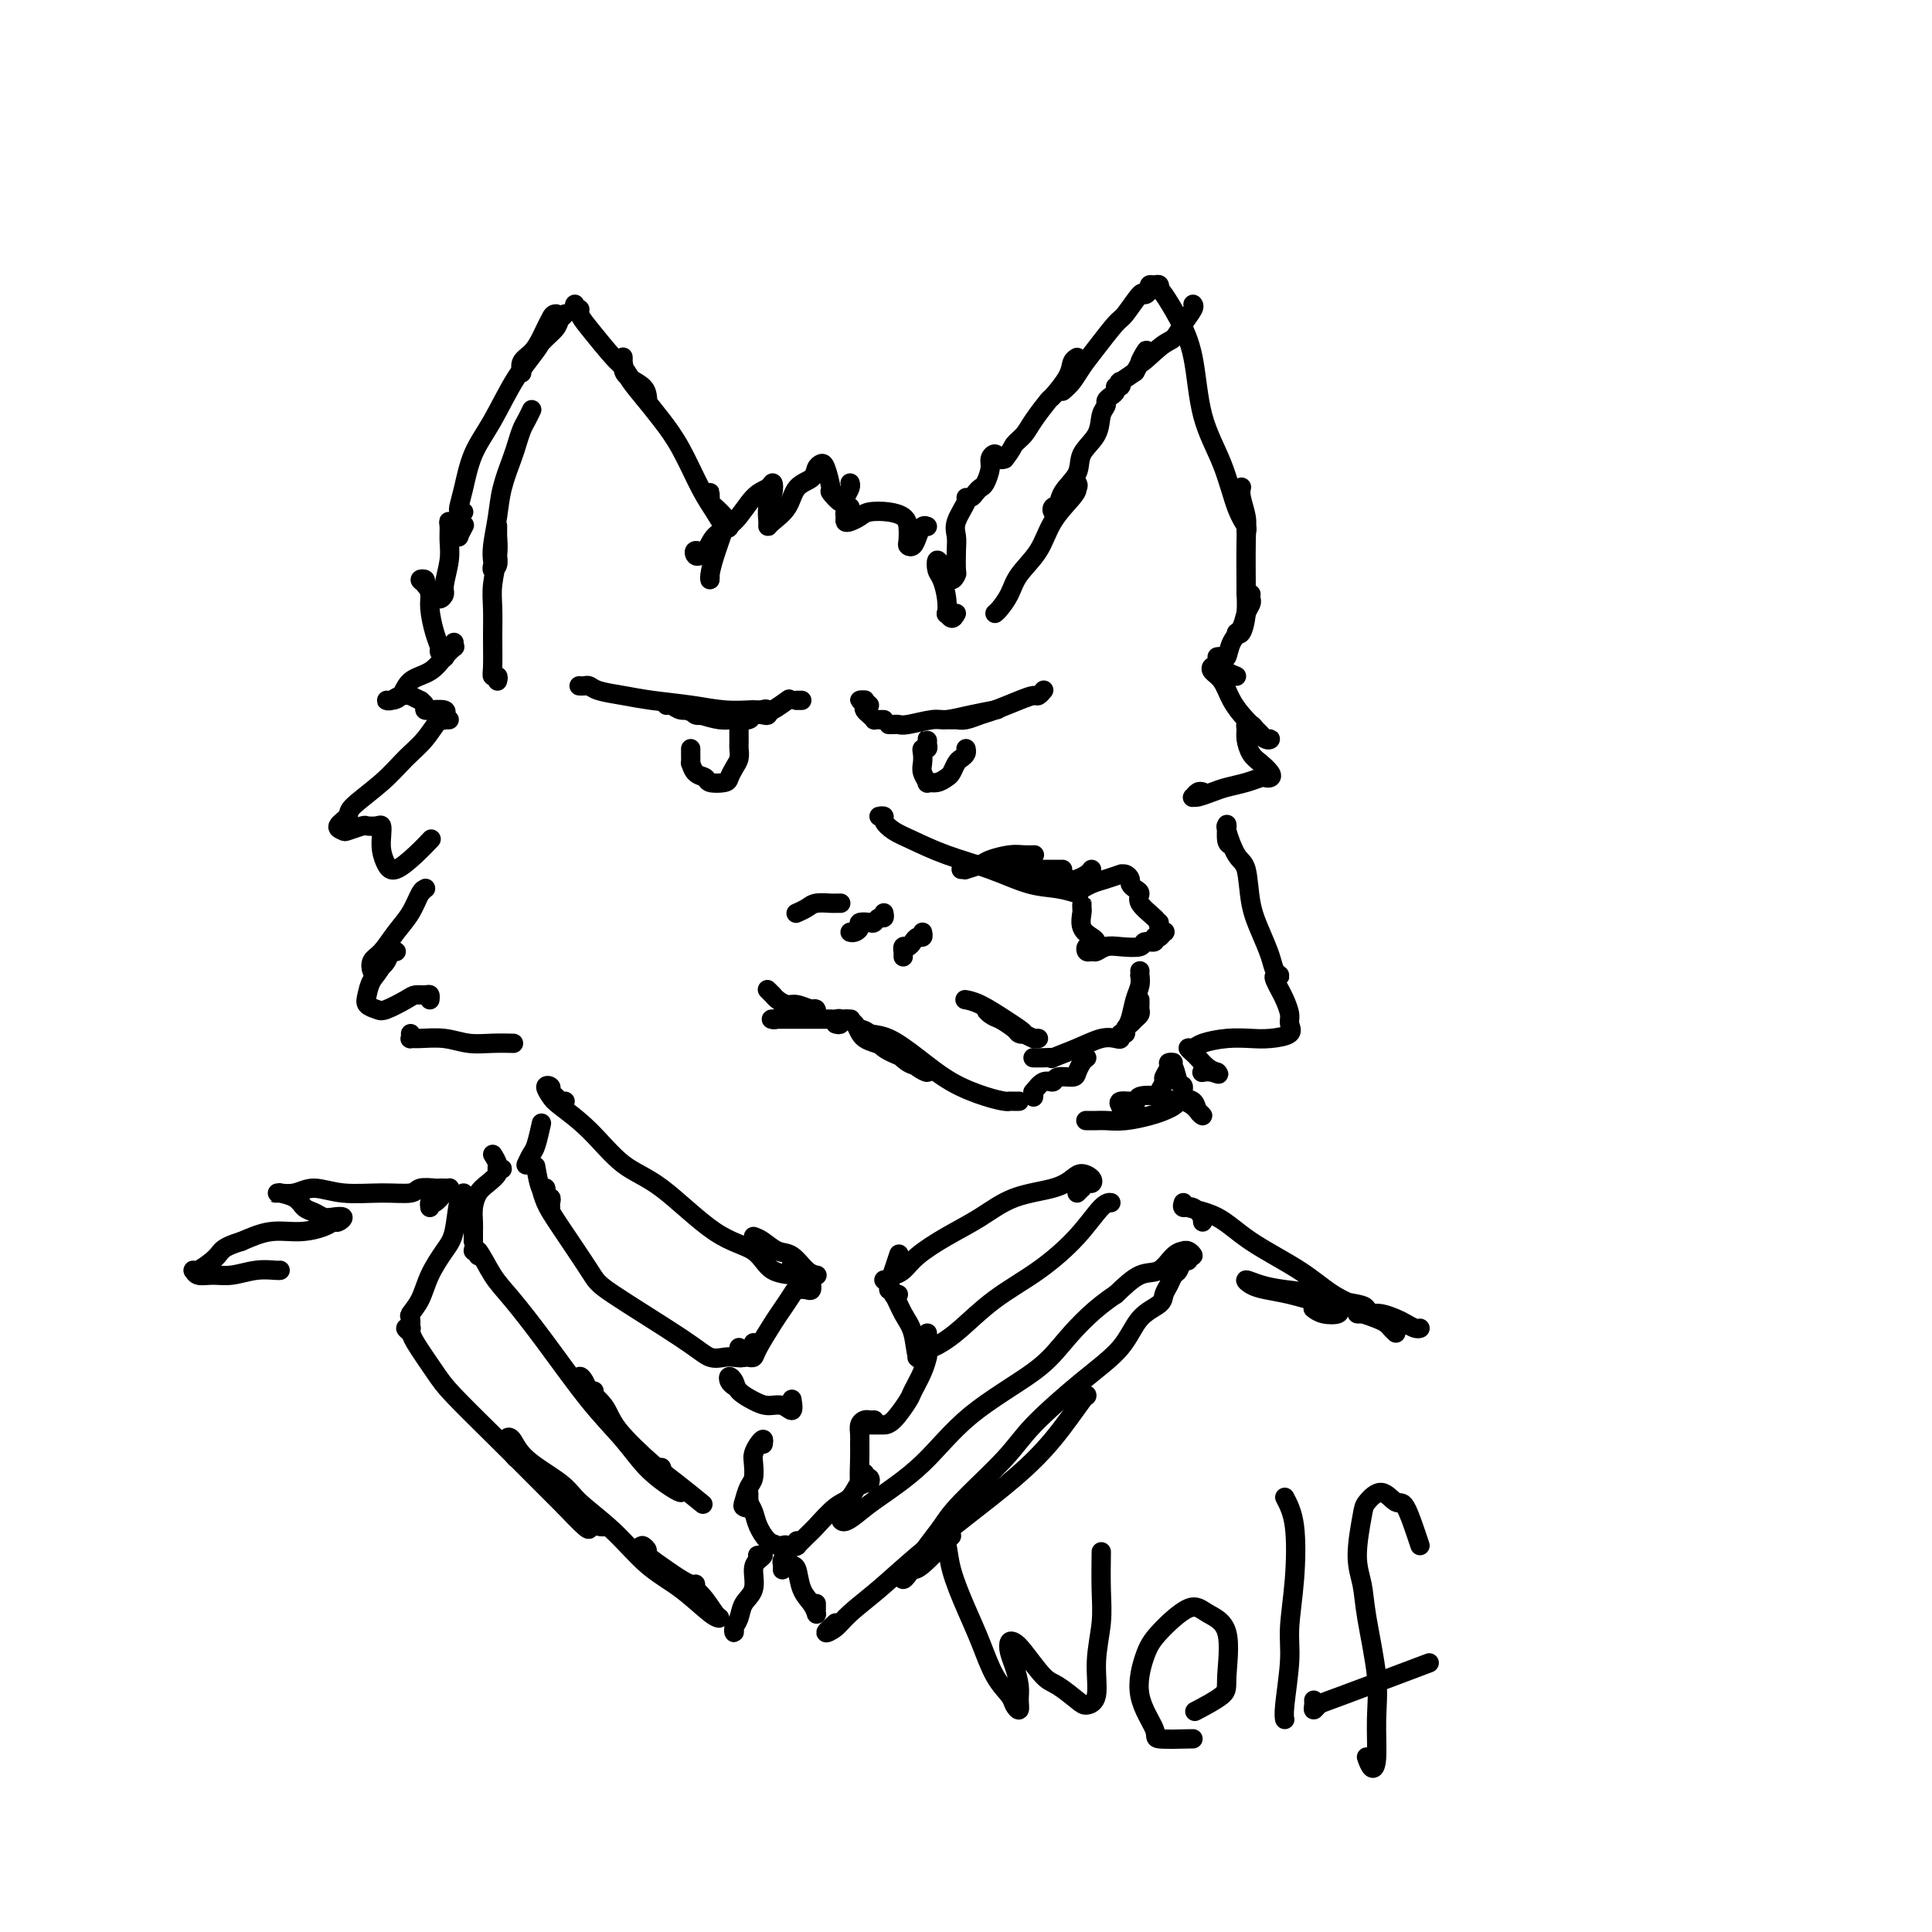 <svg viewBox='0 0 400 400' version='1.1' xmlns='http://www.w3.org/2000/svg' xmlns:xlink='http://www.w3.org/1999/xlink'><g fill='none' stroke='#000000' stroke-width='4' stroke-linecap='round' stroke-linejoin='round'><path d='M92,136c-0.032,-0.026 -0.064,-0.052 0,0c0.064,0.052 0.223,0.184 0,0c-0.223,-0.184 -0.830,-0.682 -1,-1c-0.170,-0.318 0.095,-0.456 0,-1c-0.095,-0.544 -0.552,-1.494 -1,-3c-0.448,-1.506 -0.887,-3.567 -1,-5c-0.113,-1.433 0.098,-2.237 0,-3c-0.098,-0.763 -0.507,-1.483 -1,-2c-0.493,-0.517 -1.071,-0.829 -1,-1c0.071,-0.171 0.792,-0.199 1,0c0.208,0.199 -0.098,0.625 0,1c0.098,0.375 0.600,0.700 1,1c0.400,0.300 0.700,0.576 1,1c0.300,0.424 0.602,0.995 1,1c0.398,0.005 0.891,-0.555 1,-1c0.109,-0.445 -0.168,-0.776 0,-2c0.168,-1.224 0.781,-3.343 1,-5c0.219,-1.657 0.045,-2.852 0,-4c-0.045,-1.148 0.039,-2.247 0,-3c-0.039,-0.753 -0.203,-1.159 0,-1c0.203,0.159 0.771,0.882 1,1c0.229,0.118 0.118,-0.368 0,0c-0.118,0.368 -0.241,1.590 0,2c0.241,0.410 0.848,0.007 1,0c0.152,-0.007 -0.151,0.383 0,0c0.151,-0.383 0.758,-1.538 1,-2c0.242,-0.462 0.121,-0.231 0,0'/><path d='M96,106c-0.428,0.526 -0.856,1.051 -1,1c-0.144,-0.051 -0.003,-0.680 0,-1c0.003,-0.320 -0.132,-0.331 0,-1c0.132,-0.669 0.532,-1.997 1,-4c0.468,-2.003 1.004,-4.680 2,-7c0.996,-2.320 2.453,-4.282 4,-7c1.547,-2.718 3.186,-6.193 5,-9c1.814,-2.807 3.804,-4.948 5,-7c1.196,-2.052 1.596,-4.016 2,-5c0.404,-0.984 0.810,-0.990 1,-1c0.190,-0.010 0.162,-0.025 0,0c-0.162,0.025 -0.460,0.091 -1,1c-0.540,0.909 -1.322,2.661 -2,4c-0.678,1.339 -1.252,2.263 -2,3c-0.748,0.737 -1.670,1.285 -2,2c-0.330,0.715 -0.067,1.597 0,2c0.067,0.403 -0.060,0.326 0,0c0.060,-0.326 0.308,-0.901 1,-2c0.692,-1.099 1.828,-2.722 3,-4c1.172,-1.278 2.380,-2.213 3,-3c0.620,-0.787 0.651,-1.428 1,-2c0.349,-0.572 1.017,-1.077 1,-1c-0.017,0.077 -0.719,0.736 -1,1c-0.281,0.264 -0.140,0.132 0,0'/><path d='M119,64c0.032,-0.541 0.064,-1.082 0,-1c-0.064,0.082 -0.224,0.785 0,1c0.224,0.215 0.833,-0.060 1,0c0.167,0.060 -0.107,0.456 0,1c0.107,0.544 0.596,1.238 2,3c1.404,1.762 3.725,4.592 5,6c1.275,1.408 1.505,1.394 2,2c0.495,0.606 1.256,1.831 2,3c0.744,1.169 1.471,2.283 2,3c0.529,0.717 0.860,1.038 1,1c0.140,-0.038 0.090,-0.435 0,-1c-0.090,-0.565 -0.221,-1.299 -1,-2c-0.779,-0.701 -2.207,-1.371 -3,-2c-0.793,-0.629 -0.950,-1.219 -1,-2c-0.050,-0.781 0.009,-1.754 0,-2c-0.009,-0.246 -0.085,0.233 0,1c0.085,0.767 0.333,1.821 1,3c0.667,1.179 1.754,2.482 3,4c1.246,1.518 2.652,3.251 4,5c1.348,1.749 2.639,3.514 4,6c1.361,2.486 2.794,5.694 4,8c1.206,2.306 2.187,3.711 3,5c0.813,1.289 1.458,2.461 2,3c0.542,0.539 0.983,0.443 1,0c0.017,-0.443 -0.388,-1.233 -1,-2c-0.612,-0.767 -1.432,-1.509 -2,-2c-0.568,-0.491 -0.884,-0.729 -1,-1c-0.116,-0.271 -0.031,-0.573 0,-1c0.031,-0.427 0.009,-0.979 0,-1c-0.009,-0.021 -0.004,0.490 0,1'/><path d='M147,103c-0.512,-0.750 -0.293,0.376 0,1c0.293,0.624 0.660,0.746 1,1c0.340,0.254 0.651,0.638 1,1c0.349,0.362 0.734,0.700 1,1c0.266,0.300 0.411,0.560 0,2c-0.411,1.440 -1.378,4.060 -2,6c-0.622,1.940 -0.899,3.200 -1,4c-0.101,0.800 -0.027,1.138 0,1c0.027,-0.138 0.008,-0.754 0,-1c-0.008,-0.246 -0.004,-0.123 0,0'/><path d='M145,115c-0.371,0.134 -0.743,0.268 -1,0c-0.257,-0.268 -0.400,-0.936 0,-1c0.400,-0.064 1.343,0.478 2,0c0.657,-0.478 1.027,-1.976 2,-3c0.973,-1.024 2.549,-1.576 4,-3c1.451,-1.424 2.777,-3.722 4,-5c1.223,-1.278 2.342,-1.537 3,-2c0.658,-0.463 0.856,-1.129 1,-1c0.144,0.129 0.236,1.052 0,2c-0.236,0.948 -0.799,1.921 -1,3c-0.201,1.079 -0.039,2.265 0,3c0.039,0.735 -0.046,1.018 0,1c0.046,-0.018 0.222,-0.337 1,-1c0.778,-0.663 2.159,-1.670 3,-3c0.841,-1.330 1.142,-2.983 2,-4c0.858,-1.017 2.273,-1.396 3,-2c0.727,-0.604 0.767,-1.432 1,-2c0.233,-0.568 0.658,-0.876 1,-1c0.342,-0.124 0.602,-0.063 1,1c0.398,1.063 0.933,3.130 1,4c0.067,0.870 -0.336,0.545 0,1c0.336,0.455 1.410,1.691 2,2c0.590,0.309 0.694,-0.309 1,-1c0.306,-0.691 0.813,-1.455 1,-2c0.187,-0.545 0.053,-0.870 0,-1c-0.053,-0.130 -0.027,-0.065 0,0'/><path d='M176,105c-0.427,0.338 -0.854,0.676 -1,1c-0.146,0.324 -0.010,0.633 0,1c0.010,0.367 -0.104,0.791 0,1c0.104,0.209 0.427,0.202 1,0c0.573,-0.202 1.397,-0.599 2,-1c0.603,-0.401 0.985,-0.805 2,-1c1.015,-0.195 2.664,-0.182 4,0c1.336,0.182 2.361,0.534 3,1c0.639,0.466 0.892,1.048 1,2c0.108,0.952 0.070,2.276 0,3c-0.070,0.724 -0.173,0.849 0,1c0.173,0.151 0.621,0.328 1,0c0.379,-0.328 0.689,-1.160 1,-2c0.311,-0.840 0.622,-1.688 1,-2c0.378,-0.312 0.822,-0.089 1,0c0.178,0.089 0.089,0.045 0,0'/><path d='M198,127c-0.311,0.552 -0.622,1.105 -1,1c-0.378,-0.105 -0.823,-0.867 -1,-1c-0.177,-0.133 -0.087,0.362 0,0c0.087,-0.362 0.170,-1.582 0,-3c-0.170,-1.418 -0.592,-3.034 -1,-4c-0.408,-0.966 -0.800,-1.284 -1,-2c-0.200,-0.716 -0.208,-1.831 0,-2c0.208,-0.169 0.630,0.610 1,1c0.370,0.390 0.687,0.393 1,1c0.313,0.607 0.620,1.817 1,2c0.380,0.183 0.832,-0.662 1,-1c0.168,-0.338 0.053,-0.167 0,-1c-0.053,-0.833 -0.043,-2.668 0,-4c0.043,-1.332 0.120,-2.160 0,-3c-0.120,-0.840 -0.435,-1.692 0,-3c0.435,-1.308 1.622,-3.072 2,-4c0.378,-0.928 -0.054,-1.020 0,-1c0.054,0.020 0.593,0.154 1,0c0.407,-0.154 0.683,-0.594 1,-1c0.317,-0.406 0.676,-0.779 1,-1c0.324,-0.221 0.611,-0.290 1,-1c0.389,-0.710 0.878,-2.060 1,-3c0.122,-0.940 -0.122,-1.468 0,-2c0.122,-0.532 0.610,-1.066 1,-1c0.390,0.066 0.683,0.733 1,1c0.317,0.267 0.659,0.133 1,0'/><path d='M208,95c1.589,-1.982 1.561,-2.437 2,-3c0.439,-0.563 1.343,-1.235 2,-2c0.657,-0.765 1.065,-1.623 2,-3c0.935,-1.377 2.398,-3.273 3,-4c0.602,-0.727 0.344,-0.286 1,-1c0.656,-0.714 2.227,-2.583 3,-4c0.773,-1.417 0.746,-2.381 1,-3c0.254,-0.619 0.787,-0.891 1,-1c0.213,-0.109 0.107,-0.054 0,0'/><path d='M220,81c0.680,-0.588 1.360,-1.177 2,-2c0.640,-0.823 1.240,-1.882 2,-3c0.760,-1.118 1.681,-2.295 3,-4c1.319,-1.705 3.037,-3.938 4,-5c0.963,-1.062 1.171,-0.954 2,-2c0.829,-1.046 2.277,-3.247 3,-4c0.723,-0.753 0.719,-0.059 1,0c0.281,0.059 0.846,-0.516 1,-1c0.154,-0.484 -0.103,-0.876 0,-1c0.103,-0.124 0.565,0.019 1,0c0.435,-0.019 0.843,-0.202 1,0c0.157,0.202 0.063,0.788 0,1c-0.063,0.212 -0.093,0.048 0,0c0.093,-0.048 0.311,0.020 1,1c0.689,0.980 1.850,2.874 3,5c1.150,2.126 2.287,4.485 3,8c0.713,3.515 1.000,8.185 2,12c1.000,3.815 2.713,6.774 4,10c1.287,3.226 2.149,6.720 3,9c0.851,2.280 1.691,3.344 2,4c0.309,0.656 0.088,0.902 0,1c-0.088,0.098 -0.044,0.049 0,0'/><path d='M257,101c0.030,-0.124 0.061,-0.248 0,0c-0.061,0.248 -0.213,0.869 0,2c0.213,1.131 0.790,2.773 1,4c0.210,1.227 0.054,2.039 0,5c-0.054,2.961 -0.004,8.072 0,10c0.004,1.928 -0.038,0.674 0,1c0.038,0.326 0.154,2.232 0,4c-0.154,1.768 -0.580,3.399 -1,4c-0.420,0.601 -0.834,0.172 -1,0c-0.166,-0.172 -0.083,-0.086 0,0'/><path d='M259,123c-0.026,0.350 -0.052,0.701 0,1c0.052,0.299 0.183,0.547 0,1c-0.183,0.453 -0.679,1.113 -1,2c-0.321,0.887 -0.468,2.003 -1,3c-0.532,0.997 -1.449,1.875 -2,3c-0.551,1.125 -0.735,2.497 -1,3c-0.265,0.503 -0.610,0.135 -1,0c-0.390,-0.135 -0.826,-0.039 -1,0c-0.174,0.039 -0.087,0.019 0,0'/><path d='M183,169c-0.546,0.017 -1.093,0.034 -1,0c0.093,-0.034 0.825,-0.119 1,0c0.175,0.119 -0.207,0.443 0,1c0.207,0.557 1.001,1.347 2,2c0.999,0.653 2.202,1.169 4,2c1.798,0.831 4.192,1.978 7,3c2.808,1.022 6.032,1.920 9,3c2.968,1.080 5.682,2.341 8,3c2.318,0.659 4.239,0.716 6,1c1.761,0.284 3.360,0.795 4,1c0.640,0.205 0.320,0.102 0,0'/><path d='M210,180c0.469,-0.006 0.938,-0.012 1,0c0.062,0.012 -0.283,0.042 0,0c0.283,-0.042 1.193,-0.158 2,0c0.807,0.158 1.512,0.589 3,1c1.488,0.411 3.758,0.804 5,1c1.242,0.196 1.457,0.197 2,0c0.543,-0.197 1.416,-0.591 2,-1c0.584,-0.409 0.881,-0.831 1,-1c0.119,-0.169 0.059,-0.084 0,0'/><path d='M223,184c0.262,0.091 0.525,0.182 1,0c0.475,-0.182 1.163,-0.638 2,-1c0.837,-0.362 1.822,-0.630 3,-1c1.178,-0.370 2.550,-0.842 3,-1c0.450,-0.158 -0.020,-0.001 0,0c0.020,0.001 0.532,-0.155 1,0c0.468,0.155 0.893,0.621 1,1c0.107,0.379 -0.105,0.672 0,1c0.105,0.328 0.526,0.692 1,1c0.474,0.308 1.002,0.560 1,1c-0.002,0.440 -0.533,1.066 0,2c0.533,0.934 2.130,2.174 3,3c0.870,0.826 1.014,1.238 1,2c-0.014,0.762 -0.186,1.875 0,2c0.186,0.125 0.729,-0.737 1,-1c0.271,-0.263 0.268,0.074 0,0c-0.268,-0.074 -0.803,-0.558 -1,-1c-0.197,-0.442 -0.056,-0.840 0,-1c0.056,-0.160 0.028,-0.080 0,0'/><path d='M240,193c0.129,0.455 0.259,0.910 0,1c-0.259,0.090 -0.905,-0.186 -1,0c-0.095,0.186 0.361,0.833 0,1c-0.361,0.167 -1.539,-0.148 -2,0c-0.461,0.148 -0.203,0.757 -1,1c-0.797,0.243 -2.648,0.119 -4,0c-1.352,-0.119 -2.206,-0.232 -3,0c-0.794,0.232 -1.530,0.808 -2,1c-0.470,0.192 -0.676,-0.001 -1,0c-0.324,0.001 -0.767,0.196 -1,0c-0.233,-0.196 -0.255,-0.784 0,-1c0.255,-0.216 0.787,-0.062 1,0c0.213,0.062 0.106,0.031 0,0'/><path d='M229,196c-0.310,0.007 -0.621,0.013 -1,0c-0.379,-0.013 -0.827,-0.047 -1,0c-0.173,0.047 -0.071,0.174 0,0c0.071,-0.174 0.110,-0.648 0,-1c-0.110,-0.352 -0.369,-0.582 -1,-1c-0.631,-0.418 -1.633,-1.022 -2,-2c-0.367,-0.978 -0.098,-2.328 0,-3c0.098,-0.672 0.026,-0.665 0,-1c-0.026,-0.335 -0.007,-1.013 0,-1c0.007,0.013 0.002,0.718 0,1c-0.002,0.282 -0.001,0.141 0,0'/><path d='M236,201c0.007,0.467 0.013,0.933 0,1c-0.013,0.067 -0.046,-0.266 0,0c0.046,0.266 0.170,1.129 0,2c-0.170,0.871 -0.633,1.749 -1,3c-0.367,1.251 -0.637,2.875 -1,4c-0.363,1.125 -0.818,1.750 -1,2c-0.182,0.250 -0.091,0.125 0,0'/><path d='M236,207c0.007,0.333 0.013,0.667 0,1c-0.013,0.333 -0.046,0.666 0,1c0.046,0.334 0.171,0.668 0,1c-0.171,0.332 -0.638,0.662 -1,1c-0.362,0.338 -0.618,0.683 -1,1c-0.382,0.317 -0.889,0.607 -1,1c-0.111,0.393 0.173,0.888 0,1c-0.173,0.112 -0.802,-0.161 -1,0c-0.198,0.161 0.037,0.754 0,1c-0.037,0.246 -0.344,0.143 -1,0c-0.656,-0.143 -1.659,-0.325 -3,0c-1.341,0.325 -3.018,1.159 -5,2c-1.982,0.841 -4.268,1.689 -5,2c-0.732,0.311 0.090,0.083 0,0c-0.090,-0.083 -1.092,-0.022 -2,0c-0.908,0.022 -1.721,0.006 -2,0c-0.279,-0.006 -0.023,-0.002 0,0c0.023,0.002 -0.186,0.000 0,0c0.186,-0.000 0.767,-0.000 1,0c0.233,0.000 0.116,0.000 0,0'/><path d='M225,219c-0.317,0.229 -0.633,0.458 -1,1c-0.367,0.542 -0.783,1.397 -1,2c-0.217,0.603 -0.234,0.954 -1,1c-0.766,0.046 -2.282,-0.213 -3,0c-0.718,0.213 -0.637,0.898 -1,1c-0.363,0.102 -1.169,-0.379 -2,0c-0.831,0.379 -1.687,1.617 -2,2c-0.313,0.383 -0.084,-0.089 0,0c0.084,0.089 0.024,0.740 0,1c-0.024,0.260 -0.012,0.130 0,0'/><path d='M211,228c-0.307,-0.001 -0.614,-0.002 -1,0c-0.386,0.002 -0.853,0.007 -1,0c-0.147,-0.007 0.024,-0.027 0,0c-0.024,0.027 -0.242,0.102 -1,0c-0.758,-0.102 -2.055,-0.380 -4,-1c-1.945,-0.620 -4.539,-1.581 -7,-3c-2.461,-1.419 -4.790,-3.295 -7,-5c-2.210,-1.705 -4.299,-3.240 -6,-4c-1.701,-0.760 -3.012,-0.744 -4,-1c-0.988,-0.256 -1.653,-0.785 -2,-1c-0.347,-0.215 -0.375,-0.118 0,0c0.375,0.118 1.152,0.257 2,1c0.848,0.743 1.767,2.091 3,3c1.233,0.909 2.781,1.381 4,2c1.219,0.619 2.110,1.385 3,2c0.890,0.615 1.780,1.078 2,1c0.220,-0.078 -0.230,-0.697 -1,-1c-0.770,-0.303 -1.861,-0.292 -3,-1c-1.139,-0.708 -2.326,-2.137 -4,-3c-1.674,-0.863 -3.835,-1.159 -5,-2c-1.165,-0.841 -1.333,-2.225 -2,-3c-0.667,-0.775 -1.833,-0.939 -2,-1c-0.167,-0.061 0.667,-0.017 1,0c0.333,0.017 0.167,0.009 0,0'/><path d='M215,215c-0.462,-0.016 -0.925,-0.032 -1,0c-0.075,0.032 0.236,0.111 0,0c-0.236,-0.111 -1.020,-0.413 -2,-1c-0.980,-0.587 -2.155,-1.461 -3,-2c-0.845,-0.539 -1.360,-0.745 -2,-1c-0.640,-0.255 -1.404,-0.559 -2,-1c-0.596,-0.441 -1.022,-1.018 -1,-1c0.022,0.018 0.494,0.633 1,1c0.506,0.367 1.048,0.488 2,1c0.952,0.512 2.315,1.414 3,2c0.685,0.586 0.693,0.854 1,1c0.307,0.146 0.912,0.169 1,0c0.088,-0.169 -0.341,-0.529 -1,-1c-0.659,-0.471 -1.548,-1.054 -3,-2c-1.452,-0.946 -3.468,-2.255 -5,-3c-1.532,-0.745 -2.581,-0.927 -3,-1c-0.419,-0.073 -0.210,-0.036 0,0'/><path d='M120,142c-0.091,-0.006 -0.182,-0.013 0,0c0.182,0.013 0.635,0.045 1,0c0.365,-0.045 0.640,-0.167 1,0c0.360,0.167 0.804,0.623 2,1c1.196,0.377 3.144,0.675 5,1c1.856,0.325 3.622,0.675 6,1c2.378,0.325 5.369,0.623 8,1c2.631,0.377 4.901,0.833 7,1c2.099,0.167 4.027,0.045 5,0c0.973,-0.045 0.992,-0.013 1,0c0.008,0.013 0.004,0.006 0,0'/><path d='M147,148c-0.214,-0.033 -0.428,-0.065 -1,0c-0.572,0.065 -1.502,0.228 -2,0c-0.498,-0.228 -0.564,-0.846 -1,-1c-0.436,-0.154 -1.241,0.155 -2,0c-0.759,-0.155 -1.470,-0.774 -2,-1c-0.530,-0.226 -0.879,-0.057 -1,0c-0.121,0.057 -0.014,0.004 0,0c0.014,-0.004 -0.064,0.041 0,0c0.064,-0.041 0.271,-0.169 1,0c0.729,0.169 1.982,0.635 3,1c1.018,0.365 1.802,0.630 3,1c1.198,0.370 2.811,0.845 4,1c1.189,0.155 1.954,-0.010 3,0c1.046,0.010 2.372,0.195 3,0c0.628,-0.195 0.557,-0.771 1,-1c0.443,-0.229 1.401,-0.110 2,0c0.599,0.110 0.840,0.212 1,0c0.160,-0.212 0.239,-0.737 0,-1c-0.239,-0.263 -0.795,-0.263 -1,0c-0.205,0.263 -0.059,0.789 0,1c0.059,0.211 0.029,0.105 0,0'/><path d='M156,147c0.338,-0.004 0.676,-0.009 1,0c0.324,0.009 0.634,0.030 1,0c0.366,-0.030 0.789,-0.111 1,0c0.211,0.111 0.211,0.415 1,0c0.789,-0.415 2.368,-1.547 3,-2c0.632,-0.453 0.316,-0.226 0,0'/><path d='M165,145c-0.111,0.000 -0.222,0.000 0,0c0.222,0.000 0.778,0.000 1,0c0.222,0.000 0.111,0.000 0,0'/><path d='M180,146c-0.461,-0.421 -0.922,-0.842 -1,-1c-0.078,-0.158 0.227,-0.053 0,0c-0.227,0.053 -0.986,0.056 -1,0c-0.014,-0.056 0.718,-0.169 1,0c0.282,0.169 0.113,0.620 0,1c-0.113,0.380 -0.171,0.690 0,1c0.171,0.310 0.571,0.619 1,1c0.429,0.381 0.886,0.834 1,1c0.114,0.166 -0.114,0.044 0,0c0.114,-0.044 0.569,-0.012 1,0c0.431,0.012 0.837,0.003 1,0c0.163,-0.003 0.081,-0.002 0,0'/><path d='M184,150c0.334,0.009 0.668,0.017 1,0c0.332,-0.017 0.663,-0.060 1,0c0.337,0.060 0.679,0.223 2,0c1.321,-0.223 3.619,-0.830 5,-1c1.381,-0.170 1.844,0.099 3,0c1.156,-0.099 3.003,-0.565 5,-1c1.997,-0.435 4.142,-0.839 5,-1c0.858,-0.161 0.429,-0.081 0,0'/><path d='M198,149c-0.403,-0.002 -0.806,-0.004 -1,0c-0.194,0.004 -0.178,0.013 0,0c0.178,-0.013 0.519,-0.048 1,0c0.481,0.048 1.102,0.181 2,0c0.898,-0.181 2.072,-0.674 3,-1c0.928,-0.326 1.611,-0.483 3,-1c1.389,-0.517 3.483,-1.393 5,-2c1.517,-0.607 2.458,-0.946 3,-1c0.542,-0.054 0.684,0.178 1,0c0.316,-0.178 0.804,-0.765 1,-1c0.196,-0.235 0.098,-0.117 0,0'/><path d='M153,152c-0.000,-0.512 -0.000,-1.025 0,-1c0.000,0.025 0.001,0.587 0,1c-0.001,0.413 -0.003,0.677 0,1c0.003,0.323 0.011,0.706 0,1c-0.011,0.294 -0.042,0.499 0,1c0.042,0.501 0.158,1.298 0,2c-0.158,0.702 -0.591,1.309 -1,2c-0.409,0.691 -0.796,1.466 -1,2c-0.204,0.534 -0.226,0.829 -1,1c-0.774,0.171 -2.298,0.219 -3,0c-0.702,-0.219 -0.580,-0.706 -1,-1c-0.420,-0.294 -1.380,-0.394 -2,-1c-0.620,-0.606 -0.898,-1.718 -1,-2c-0.102,-0.282 -0.027,0.265 0,0c0.027,-0.265 0.007,-1.340 0,-2c-0.007,-0.660 -0.002,-0.903 0,-1c0.002,-0.097 0.001,-0.049 0,0'/><path d='M192,154c0.008,-0.504 0.016,-1.009 0,-1c-0.016,0.009 -0.057,0.530 0,1c0.057,0.470 0.210,0.888 0,1c-0.210,0.112 -0.784,-0.082 -1,0c-0.216,0.082 -0.073,0.438 0,1c0.073,0.562 0.078,1.328 0,2c-0.078,0.672 -0.238,1.249 0,2c0.238,0.751 0.876,1.678 1,2c0.124,0.322 -0.265,0.041 0,0c0.265,-0.041 1.184,0.158 2,0c0.816,-0.158 1.529,-0.672 2,-1c0.471,-0.328 0.701,-0.470 1,-1c0.299,-0.530 0.669,-1.449 1,-2c0.331,-0.551 0.625,-0.735 1,-1c0.375,-0.265 0.832,-0.610 1,-1c0.168,-0.390 0.048,-0.826 0,-1c-0.048,-0.174 -0.024,-0.087 0,0'/><path d='M92,149c0.539,0.007 1.079,0.014 1,0c-0.079,-0.014 -0.775,-0.049 -1,0c-0.225,0.049 0.022,0.181 0,0c-0.022,-0.181 -0.311,-0.676 -1,0c-0.689,0.676 -1.776,2.523 -3,4c-1.224,1.477 -2.585,2.584 -4,4c-1.415,1.416 -2.883,3.139 -5,5c-2.117,1.861 -4.882,3.859 -6,5c-1.118,1.141 -0.590,1.426 -1,2c-0.410,0.574 -1.758,1.436 -2,2c-0.242,0.564 0.621,0.831 1,1c0.379,0.169 0.273,0.240 1,0c0.727,-0.240 2.286,-0.791 3,-1c0.714,-0.209 0.583,-0.075 1,0c0.417,0.075 1.382,0.093 2,0c0.618,-0.093 0.888,-0.296 1,0c0.112,0.296 0.067,1.090 0,2c-0.067,0.910 -0.154,1.935 0,3c0.154,1.065 0.550,2.169 1,3c0.450,0.831 0.956,1.388 2,1c1.044,-0.388 2.627,-1.720 4,-3c1.373,-1.280 2.535,-2.509 3,-3c0.465,-0.491 0.232,-0.246 0,0'/><path d='M87,185c0.403,-0.418 0.807,-0.836 1,-1c0.193,-0.164 0.176,-0.072 0,0c-0.176,0.072 -0.510,0.126 -1,1c-0.490,0.874 -1.137,2.567 -2,4c-0.863,1.433 -1.942,2.606 -3,4c-1.058,1.394 -2.094,3.009 -3,4c-0.906,0.991 -1.680,1.358 -2,2c-0.320,0.642 -0.185,1.560 0,2c0.185,0.440 0.421,0.403 1,0c0.579,-0.403 1.502,-1.171 2,-2c0.498,-0.829 0.572,-1.720 1,-2c0.428,-0.280 1.211,0.050 1,0c-0.211,-0.050 -1.417,-0.480 -2,0c-0.583,0.480 -0.542,1.869 -1,3c-0.458,1.131 -1.415,2.004 -2,3c-0.585,0.996 -0.798,2.117 -1,3c-0.202,0.883 -0.392,1.529 0,2c0.392,0.471 1.365,0.768 2,1c0.635,0.232 0.930,0.401 2,0c1.070,-0.401 2.914,-1.372 4,-2c1.086,-0.628 1.415,-0.914 2,-1c0.585,-0.086 1.425,0.029 2,0c0.575,-0.029 0.886,-0.200 1,0c0.114,0.200 0.033,0.771 0,1c-0.033,0.229 -0.016,0.114 0,0'/><path d='M85,214c0.029,0.425 0.057,0.850 0,1c-0.057,0.150 -0.200,0.026 0,0c0.200,-0.026 0.745,0.046 2,0c1.255,-0.046 3.222,-0.208 5,0c1.778,0.208 3.366,0.788 5,1c1.634,0.212 3.314,0.057 5,0c1.686,-0.057 3.377,-0.015 4,0c0.623,0.015 0.178,0.004 0,0c-0.178,-0.004 -0.089,-0.002 0,0'/><path d='M255,175c-0.424,-0.083 -0.847,-0.167 -1,-1c-0.153,-0.833 -0.035,-2.416 0,-3c0.035,-0.584 -0.012,-0.169 0,0c0.012,0.169 0.082,0.091 0,0c-0.082,-0.091 -0.318,-0.196 0,1c0.318,1.196 1.188,3.692 2,5c0.812,1.308 1.565,1.429 2,3c0.435,1.571 0.552,4.593 1,7c0.448,2.407 1.227,4.200 2,6c0.773,1.800 1.541,3.609 2,5c0.459,1.391 0.609,2.365 1,3c0.391,0.635 1.021,0.932 1,1c-0.021,0.068 -0.695,-0.091 -1,0c-0.305,0.091 -0.240,0.433 0,1c0.240,0.567 0.656,1.360 1,2c0.344,0.640 0.616,1.128 1,2c0.384,0.872 0.880,2.129 1,3c0.120,0.871 -0.136,1.357 0,2c0.136,0.643 0.664,1.443 0,2c-0.664,0.557 -2.520,0.871 -4,1c-1.480,0.129 -2.583,0.072 -4,0c-1.417,-0.072 -3.147,-0.160 -5,0c-1.853,0.160 -3.829,0.567 -5,1c-1.171,0.433 -1.537,0.893 -2,1c-0.463,0.107 -1.022,-0.140 -1,0c0.022,0.140 0.624,0.666 1,1c0.376,0.334 0.524,0.474 1,1c0.476,0.526 1.279,1.436 2,2c0.721,0.564 1.361,0.782 2,1'/><path d='M252,222c0.821,0.774 -0.125,0.208 -1,0c-0.875,-0.208 -1.679,-0.060 -2,0c-0.321,0.060 -0.161,0.030 0,0'/><path d='M117,228c-0.342,0.090 -0.685,0.180 -1,0c-0.315,-0.180 -0.603,-0.630 -1,-1c-0.397,-0.370 -0.902,-0.659 -1,-1c-0.098,-0.341 0.211,-0.734 0,-1c-0.211,-0.266 -0.943,-0.405 -1,0c-0.057,0.405 0.562,1.355 1,2c0.438,0.645 0.694,0.985 2,2c1.306,1.015 3.662,2.707 6,5c2.338,2.293 4.657,5.189 7,7c2.343,1.811 4.710,2.538 8,5c3.290,2.462 7.505,6.661 11,9c3.495,2.339 6.272,2.820 8,4c1.728,1.180 2.407,3.059 4,4c1.593,0.941 4.101,0.946 5,1c0.899,0.054 0.189,0.159 0,0c-0.189,-0.159 0.141,-0.581 0,-1c-0.141,-0.419 -0.755,-0.834 -1,-1c-0.245,-0.166 -0.123,-0.083 0,0'/><path d='M156,256c0.576,0.204 1.153,0.409 2,1c0.847,0.591 1.965,1.570 3,2c1.035,0.430 1.989,0.311 3,1c1.011,0.689 2.080,2.185 3,3c0.920,0.815 1.691,0.947 2,1c0.309,0.053 0.154,0.026 0,0'/><path d='M167,267c0.427,0.143 0.853,0.287 1,0c0.147,-0.287 0.013,-1.004 0,-1c-0.013,0.004 0.095,0.728 0,1c-0.095,0.272 -0.394,0.090 -1,0c-0.606,-0.090 -1.518,-0.088 -2,0c-0.482,0.088 -0.535,0.262 -1,1c-0.465,0.738 -1.343,2.040 -2,3c-0.657,0.960 -1.093,1.578 -2,3c-0.907,1.422 -2.285,3.650 -3,5c-0.715,1.350 -0.766,1.823 -1,2c-0.234,0.177 -0.651,0.058 -1,0c-0.349,-0.058 -0.629,-0.054 -1,0c-0.371,0.054 -0.831,0.159 -1,0c-0.169,-0.159 -0.045,-0.581 0,-1c0.045,-0.419 0.013,-0.834 0,-1c-0.013,-0.166 -0.006,-0.083 0,0'/><path d='M156,278c0.096,0.339 0.192,0.679 0,1c-0.192,0.321 -0.673,0.624 -1,1c-0.327,0.376 -0.500,0.826 -1,1c-0.500,0.174 -1.328,0.072 -2,0c-0.672,-0.072 -1.187,-0.114 -2,0c-0.813,0.114 -1.922,0.383 -3,0c-1.078,-0.383 -2.124,-1.417 -6,-4c-3.876,-2.583 -10.584,-6.714 -14,-9c-3.416,-2.286 -3.542,-2.728 -5,-5c-1.458,-2.272 -4.247,-6.374 -6,-9c-1.753,-2.626 -2.470,-3.775 -3,-5c-0.530,-1.225 -0.874,-2.524 -1,-3c-0.126,-0.476 -0.034,-0.128 0,0c0.034,0.128 0.010,0.037 0,0c-0.010,-0.037 -0.005,-0.018 0,0'/><path d='M114,250c-0.032,-0.291 -0.064,-0.582 0,-1c0.064,-0.418 0.224,-0.964 0,-1c-0.224,-0.036 -0.831,0.438 -1,0c-0.169,-0.438 0.099,-1.787 0,-2c-0.099,-0.213 -0.565,0.712 -1,0c-0.435,-0.712 -0.839,-3.061 -1,-4c-0.161,-0.939 -0.081,-0.470 0,0'/><path d='M109,241c0.024,-0.053 0.049,-0.106 0,0c-0.049,0.106 -0.171,0.371 0,0c0.171,-0.371 0.633,-1.378 1,-2c0.367,-0.622 0.637,-0.860 1,-2c0.363,-1.140 0.818,-3.183 1,-4c0.182,-0.817 0.091,-0.409 0,0'/><path d='M186,268c-0.443,-0.051 -0.885,-0.102 -1,0c-0.115,0.102 0.098,0.357 0,0c-0.098,-0.357 -0.507,-1.325 -1,-2c-0.493,-0.675 -1.069,-1.058 -1,-1c0.069,0.058 0.782,0.558 1,1c0.218,0.442 -0.058,0.827 0,1c0.058,0.173 0.451,0.134 1,1c0.549,0.866 1.254,2.639 2,4c0.746,1.361 1.534,2.312 2,4c0.466,1.688 0.609,4.112 1,5c0.391,0.888 1.028,0.239 1,0c-0.028,-0.239 -0.722,-0.068 -1,0c-0.278,0.068 -0.139,0.034 0,0'/><path d='M192,276c0.020,0.736 0.040,1.473 0,2c-0.040,0.527 -0.139,0.845 0,1c0.139,0.155 0.516,0.147 1,0c0.484,-0.147 1.076,-0.435 2,-1c0.924,-0.565 2.180,-1.409 4,-3c1.820,-1.591 4.204,-3.929 7,-6c2.796,-2.071 6.003,-3.875 9,-6c2.997,-2.125 5.783,-4.569 8,-7c2.217,-2.431 3.866,-4.847 5,-6c1.134,-1.153 1.753,-1.044 2,-1c0.247,0.044 0.124,0.022 0,0'/><path d='M223,247c0.446,-0.455 0.892,-0.909 1,-1c0.108,-0.091 -0.121,0.182 0,0c0.121,-0.182 0.591,-0.817 1,-1c0.409,-0.183 0.756,0.087 1,0c0.244,-0.087 0.384,-0.530 0,-1c-0.384,-0.470 -1.293,-0.965 -2,-1c-0.707,-0.035 -1.212,0.391 -2,1c-0.788,0.609 -1.860,1.401 -4,2c-2.140,0.599 -5.350,1.004 -8,2c-2.650,0.996 -4.742,2.582 -7,4c-2.258,1.418 -4.683,2.666 -7,4c-2.317,1.334 -4.526,2.753 -6,4c-1.474,1.247 -2.213,2.323 -3,3c-0.787,0.677 -1.623,0.955 -2,1c-0.377,0.045 -0.294,-0.142 0,-1c0.294,-0.858 0.798,-2.388 1,-3c0.202,-0.612 0.101,-0.306 0,0'/><path d='M152,287c-0.395,-0.292 -0.791,-0.583 -1,-1c-0.209,-0.417 -0.233,-0.959 0,-1c0.233,-0.041 0.723,0.418 1,1c0.277,0.582 0.341,1.286 1,2c0.659,0.714 1.914,1.438 3,2c1.086,0.562 2.004,0.963 3,1c0.996,0.037 2.071,-0.289 3,0c0.929,0.289 1.712,1.193 2,1c0.288,-0.193 0.082,-1.484 0,-2c-0.082,-0.516 -0.041,-0.258 0,0'/><path d='M191,281c0.427,-0.552 0.853,-1.104 1,-1c0.147,0.104 0.014,0.865 0,1c-0.014,0.135 0.092,-0.356 0,0c-0.092,0.356 -0.382,1.560 -1,3c-0.618,1.440 -1.564,3.118 -2,4c-0.436,0.882 -0.363,0.968 -1,2c-0.637,1.032 -1.986,3.008 -3,4c-1.014,0.992 -1.695,0.998 -2,1c-0.305,0.002 -0.236,0.001 -1,0c-0.764,-0.001 -2.361,-0.000 -3,0c-0.639,0.000 -0.319,0.000 0,0'/><path d='M181,294c-0.340,0.017 -0.680,0.035 -1,0c-0.320,-0.035 -0.622,-0.122 -1,0c-0.378,0.122 -0.834,0.454 -1,1c-0.166,0.546 -0.042,1.305 0,2c0.042,0.695 0.001,1.326 0,2c-0.001,0.674 0.039,1.392 0,3c-0.039,1.608 -0.158,4.106 0,5c0.158,0.894 0.592,0.182 1,0c0.408,-0.182 0.789,0.164 1,0c0.211,-0.164 0.253,-0.838 0,-1c-0.253,-0.162 -0.802,0.188 -1,0c-0.198,-0.188 -0.044,-0.916 0,-1c0.044,-0.084 -0.020,0.475 0,1c0.020,0.525 0.125,1.016 0,1c-0.125,-0.016 -0.480,-0.538 -1,0c-0.520,0.538 -1.205,2.138 -2,3c-0.795,0.862 -1.702,0.987 -3,2c-1.298,1.013 -2.989,2.913 -4,4c-1.011,1.087 -1.343,1.359 -2,2c-0.657,0.641 -1.640,1.650 -2,2c-0.360,0.350 -0.096,0.042 0,0c0.096,-0.042 0.026,0.181 0,0c-0.026,-0.181 -0.007,-0.766 0,-1c0.007,-0.234 0.004,-0.117 0,0'/><path d='M158,299c0.083,-0.486 0.167,-0.971 0,-1c-0.167,-0.029 -0.583,0.400 -1,1c-0.417,0.600 -0.833,1.373 -1,2c-0.167,0.627 -0.084,1.110 0,2c0.084,0.890 0.170,2.188 0,3c-0.170,0.812 -0.595,1.140 -1,2c-0.405,0.860 -0.788,2.254 -1,3c-0.212,0.746 -0.253,0.844 0,1c0.253,0.156 0.799,0.370 1,0c0.201,-0.370 0.057,-1.323 0,-2c-0.057,-0.677 -0.027,-1.077 0,-1c0.027,0.077 0.052,0.630 0,1c-0.052,0.370 -0.180,0.557 0,1c0.180,0.443 0.668,1.143 1,2c0.332,0.857 0.507,1.872 1,3c0.493,1.128 1.305,2.369 2,3c0.695,0.631 1.272,0.653 2,1c0.728,0.347 1.608,1.021 2,1c0.392,-0.021 0.298,-0.736 0,-1c-0.298,-0.264 -0.799,-0.075 -1,0c-0.201,0.075 -0.100,0.038 0,0'/><path d='M102,239c0.462,0.733 0.924,1.467 1,2c0.076,0.533 -0.234,0.867 0,1c0.234,0.133 1.013,0.065 1,0c-0.013,-0.065 -0.816,-0.128 -1,0c-0.184,0.128 0.252,0.446 0,1c-0.252,0.554 -1.192,1.342 -2,2c-0.808,0.658 -1.484,1.184 -2,2c-0.516,0.816 -0.870,1.921 -1,3c-0.130,1.079 -0.035,2.132 0,3c0.035,0.868 0.009,1.552 0,2c-0.009,0.448 -0.003,0.659 0,1c0.003,0.341 0.001,0.812 0,1c-0.001,0.188 -0.000,0.094 0,0'/><path d='M99,260c0.125,-0.456 0.250,-0.912 0,-1c-0.250,-0.088 -0.875,0.192 -1,0c-0.125,-0.192 0.250,-0.858 1,0c0.750,0.858 1.876,3.238 3,5c1.124,1.762 2.245,2.904 4,5c1.755,2.096 4.143,5.146 7,9c2.857,3.854 6.181,8.511 9,12c2.819,3.489 5.131,5.808 7,8c1.869,2.192 3.293,4.256 5,6c1.707,1.744 3.697,3.168 5,4c1.303,0.832 1.918,1.074 2,1c0.082,-0.074 -0.370,-0.463 -1,-1c-0.630,-0.537 -1.439,-1.221 -2,-2c-0.561,-0.779 -0.875,-1.651 -1,-2c-0.125,-0.349 -0.063,-0.174 0,0'/><path d='M123,288c-0.340,0.187 -0.680,0.373 -1,0c-0.320,-0.373 -0.620,-1.307 -1,-2c-0.380,-0.693 -0.839,-1.147 -1,-1c-0.161,0.147 -0.023,0.894 1,2c1.023,1.106 2.930,2.570 4,4c1.070,1.430 1.303,2.825 3,5c1.697,2.175 4.857,5.129 7,7c2.143,1.871 3.269,2.657 5,4c1.731,1.343 4.066,3.241 5,4c0.934,0.759 0.467,0.380 0,0'/><path d='M96,250c-0.002,-0.349 -0.004,-0.697 0,-1c0.004,-0.303 0.013,-0.559 0,-1c-0.013,-0.441 -0.047,-1.067 0,-1c0.047,0.067 0.174,0.828 0,1c-0.174,0.172 -0.651,-0.243 -1,1c-0.349,1.243 -0.570,4.144 -1,6c-0.430,1.856 -1.068,2.667 -2,4c-0.932,1.333 -2.159,3.188 -3,5c-0.841,1.812 -1.298,3.582 -2,5c-0.702,1.418 -1.651,2.485 -2,3c-0.349,0.515 -0.098,0.477 0,1c0.098,0.523 0.044,1.607 0,2c-0.044,0.393 -0.078,0.093 0,0c0.078,-0.093 0.269,0.019 0,0c-0.269,-0.019 -0.996,-0.169 -1,0c-0.004,0.169 0.716,0.657 1,1c0.284,0.343 0.132,0.540 1,2c0.868,1.460 2.755,4.181 4,6c1.245,1.819 1.849,2.735 4,5c2.151,2.265 5.848,5.879 9,9c3.152,3.121 5.758,5.749 8,8c2.242,2.251 4.121,4.126 6,6'/><path d='M117,312c5.825,6.167 4.886,4.585 5,4c0.114,-0.585 1.281,-0.173 2,0c0.719,0.173 0.989,0.105 1,0c0.011,-0.105 -0.236,-0.249 -1,-1c-0.764,-0.751 -2.043,-2.109 -3,-3c-0.957,-0.891 -1.590,-1.316 -3,-2c-1.410,-0.684 -3.598,-1.626 -5,-3c-1.402,-1.374 -2.019,-3.180 -3,-4c-0.981,-0.820 -2.324,-0.654 -3,-1c-0.676,-0.346 -0.683,-1.205 -1,-2c-0.317,-0.795 -0.945,-1.527 -1,-2c-0.055,-0.473 0.461,-0.688 1,0c0.539,0.688 1.100,2.280 3,4c1.900,1.720 5.139,3.567 7,5c1.861,1.433 2.344,2.450 4,4c1.656,1.550 4.487,3.631 7,6c2.513,2.369 4.710,5.027 7,7c2.290,1.973 4.672,3.262 7,5c2.328,1.738 4.600,3.923 6,5c1.400,1.077 1.927,1.044 2,1c0.073,-0.044 -0.307,-0.099 -1,-1c-0.693,-0.901 -1.698,-2.647 -3,-4c-1.302,-1.353 -2.903,-2.315 -4,-3c-1.097,-0.685 -1.692,-1.095 -3,-2c-1.308,-0.905 -3.330,-2.304 -4,-3c-0.670,-0.696 0.012,-0.687 0,-1c-0.012,-0.313 -0.718,-0.946 -1,-1c-0.282,-0.054 -0.141,0.473 0,1'/><path d='M133,321c-2.105,-1.672 -0.368,0.647 1,2c1.368,1.353 2.367,1.739 3,2c0.633,0.261 0.902,0.396 2,1c1.098,0.604 3.026,1.677 4,2c0.974,0.323 0.993,-0.105 1,0c0.007,0.105 0.002,0.744 0,1c-0.002,0.256 -0.001,0.128 0,0'/><path d='M152,337c0.027,0.495 0.053,0.990 0,1c-0.053,0.010 -0.187,-0.466 0,-1c0.187,-0.534 0.694,-1.127 1,-2c0.306,-0.873 0.413,-2.028 1,-3c0.587,-0.972 1.656,-1.763 2,-3c0.344,-1.237 -0.038,-2.920 0,-4c0.038,-1.080 0.495,-1.558 1,-2c0.505,-0.442 1.059,-0.850 1,-1c-0.059,-0.150 -0.731,-0.043 -1,0c-0.269,0.043 -0.134,0.021 0,0'/><path d='M162,325c0.024,-0.317 0.048,-0.635 0,-1c-0.048,-0.365 -0.169,-0.779 0,-1c0.169,-0.221 0.626,-0.250 1,0c0.374,0.250 0.664,0.778 1,1c0.336,0.222 0.717,0.137 1,1c0.283,0.863 0.468,2.673 1,4c0.532,1.327 1.410,2.170 2,3c0.590,0.830 0.890,1.648 1,2c0.110,0.352 0.029,0.239 0,0c-0.029,-0.239 -0.008,-0.603 0,-1c0.008,-0.397 0.002,-0.828 0,-1c-0.002,-0.172 -0.001,-0.086 0,0'/><path d='M173,336c-1.017,0.897 -2.033,1.793 -2,2c0.033,0.207 1.117,-0.276 2,-1c0.883,-0.724 1.567,-1.689 3,-3c1.433,-1.311 3.616,-2.969 6,-5c2.384,-2.031 4.968,-4.436 8,-7c3.032,-2.564 6.511,-5.286 10,-8c3.489,-2.714 6.987,-5.421 10,-8c3.013,-2.579 5.539,-5.032 8,-8c2.461,-2.968 4.855,-6.453 6,-8c1.145,-1.547 1.041,-1.156 1,-1c-0.041,0.156 -0.021,0.078 0,0'/><path d='M197,318c-2.332,2.443 -4.665,4.887 -6,6c-1.335,1.113 -1.673,0.896 -2,1c-0.327,0.104 -0.643,0.527 -1,1c-0.357,0.473 -0.755,0.994 -1,1c-0.245,0.006 -0.335,-0.503 0,-1c0.335,-0.497 1.097,-0.981 2,-2c0.903,-1.019 1.948,-2.571 3,-4c1.052,-1.429 2.113,-2.733 3,-4c0.887,-1.267 1.602,-2.497 4,-5c2.398,-2.503 6.478,-6.281 9,-9c2.522,-2.719 3.485,-4.381 6,-7c2.515,-2.619 6.582,-6.196 10,-9c3.418,-2.804 6.187,-4.834 8,-7c1.813,-2.166 2.671,-4.468 4,-6c1.329,-1.532 3.130,-2.293 4,-3c0.870,-0.707 0.810,-1.360 1,-2c0.190,-0.640 0.629,-1.267 1,-2c0.371,-0.733 0.672,-1.574 1,-2c0.328,-0.426 0.681,-0.439 1,-1c0.319,-0.561 0.605,-1.671 1,-2c0.395,-0.329 0.900,0.122 1,0c0.100,-0.122 -0.207,-0.818 0,-1c0.207,-0.182 0.926,0.148 1,0c0.074,-0.148 -0.496,-0.775 -1,-1c-0.504,-0.225 -0.941,-0.049 -1,0c-0.059,0.049 0.260,-0.028 0,0c-0.260,0.028 -1.101,0.162 -2,1c-0.899,0.838 -1.857,2.379 -3,3c-1.143,0.621 -2.469,0.320 -4,1c-1.531,0.680 -3.265,2.340 -5,4'/><path d='M231,268c-4.338,2.807 -7.683,6.324 -10,9c-2.317,2.676 -3.606,4.512 -7,7c-3.394,2.488 -8.891,5.627 -13,9c-4.109,3.373 -6.829,6.979 -10,10c-3.171,3.021 -6.794,5.458 -9,7c-2.206,1.542 -2.994,2.189 -4,3c-1.006,0.811 -2.231,1.786 -3,2c-0.769,0.214 -1.082,-0.335 -1,-1c0.082,-0.665 0.561,-1.448 1,-2c0.439,-0.552 0.840,-0.872 1,-1c0.160,-0.128 0.080,-0.064 0,0'/><path d='M249,253c-0.044,-0.485 -0.089,-0.971 0,-1c0.089,-0.029 0.311,0.398 0,0c-0.311,-0.398 -1.156,-1.621 -2,-2c-0.844,-0.379 -1.686,0.084 -2,0c-0.314,-0.084 -0.098,-0.716 0,-1c0.098,-0.284 0.079,-0.219 0,0c-0.079,0.219 -0.218,0.593 1,1c1.218,0.407 3.793,0.847 6,2c2.207,1.153 4.046,3.017 7,5c2.954,1.983 7.023,4.083 10,6c2.977,1.917 4.863,3.649 7,5c2.137,1.351 4.524,2.319 6,3c1.476,0.681 2.041,1.073 2,1c-0.041,-0.073 -0.687,-0.611 -1,-1c-0.313,-0.389 -0.292,-0.629 -2,-1c-1.708,-0.371 -5.143,-0.872 -7,-1c-1.857,-0.128 -2.135,0.119 -3,0c-0.865,-0.119 -2.315,-0.603 -4,-1c-1.685,-0.397 -3.604,-0.706 -5,-1c-1.396,-0.294 -2.268,-0.574 -3,-1c-0.732,-0.426 -1.324,-0.997 -1,-1c0.324,-0.003 1.564,0.562 3,1c1.436,0.438 3.067,0.748 5,1c1.933,0.252 4.169,0.447 6,1c1.831,0.553 3.257,1.465 4,2c0.743,0.535 0.801,0.693 1,1c0.199,0.307 0.538,0.763 0,1c-0.538,0.237 -1.952,0.256 -3,0c-1.048,-0.256 -1.728,-0.787 -2,-1c-0.272,-0.213 -0.136,-0.106 0,0'/><path d='M89,250c-0.060,-0.475 -0.121,-0.950 0,-1c0.121,-0.050 0.422,0.326 1,0c0.578,-0.326 1.433,-1.356 2,-2c0.567,-0.644 0.844,-0.904 1,-1c0.156,-0.096 0.189,-0.027 0,0c-0.189,0.027 -0.600,0.011 -1,0c-0.400,-0.011 -0.789,-0.017 -1,0c-0.211,0.017 -0.246,0.058 -1,0c-0.754,-0.058 -2.228,-0.217 -3,0c-0.772,0.217 -0.842,0.808 -2,1c-1.158,0.192 -3.404,-0.015 -6,0c-2.596,0.015 -5.542,0.253 -8,0c-2.458,-0.253 -4.429,-0.996 -6,-1c-1.571,-0.004 -2.742,0.731 -4,1c-1.258,0.269 -2.602,0.072 -3,0c-0.398,-0.072 0.152,-0.017 0,0c-0.152,0.017 -1.005,-0.003 -1,0c0.005,0.003 0.869,0.028 1,0c0.131,-0.028 -0.470,-0.109 0,0c0.470,0.109 2.012,0.408 3,1c0.988,0.592 1.422,1.478 2,2c0.578,0.522 1.301,0.680 2,1c0.699,0.320 1.376,0.803 2,1c0.624,0.197 1.197,0.108 2,0c0.803,-0.108 1.837,-0.235 2,0c0.163,0.235 -0.545,0.832 -1,1c-0.455,0.168 -0.658,-0.093 -1,0c-0.342,0.093 -0.824,0.540 -2,1c-1.176,0.460 -3.047,0.931 -5,1c-1.953,0.069 -3.986,-0.266 -6,0c-2.014,0.266 -4.007,1.133 -6,2'/><path d='M50,257c-4.156,1.266 -4.048,1.933 -5,3c-0.952,1.067 -2.966,2.536 -4,3c-1.034,0.464 -1.089,-0.076 -1,0c0.089,0.076 0.321,0.766 1,1c0.679,0.234 1.804,0.010 3,0c1.196,-0.010 2.464,0.193 4,0c1.536,-0.193 3.339,-0.784 5,-1c1.661,-0.216 3.178,-0.058 4,0c0.822,0.058 0.949,0.017 1,0c0.051,-0.017 0.025,-0.008 0,0'/><path d='M289,276c-0.348,-0.332 -0.697,-0.663 -1,-1c-0.303,-0.337 -0.562,-0.679 -1,-1c-0.438,-0.321 -1.057,-0.622 -2,-1c-0.943,-0.378 -2.212,-0.833 -3,-1c-0.788,-0.167 -1.096,-0.046 -1,0c0.096,0.046 0.596,0.015 1,0c0.404,-0.015 0.713,-0.015 1,0c0.287,0.015 0.553,0.046 1,0c0.447,-0.046 1.076,-0.170 2,0c0.924,0.170 2.143,0.634 3,1c0.857,0.366 1.354,0.634 2,1c0.646,0.366 1.443,0.829 2,1c0.557,0.171 0.873,0.049 1,0c0.127,-0.049 0.063,-0.024 0,0'/><path d='M206,127c0.229,-0.174 0.457,-0.348 1,-1c0.543,-0.652 1.399,-1.782 2,-3c0.601,-1.218 0.946,-2.525 2,-4c1.054,-1.475 2.818,-3.118 4,-5c1.182,-1.882 1.783,-4.004 3,-6c1.217,-1.996 3.051,-3.868 4,-5c0.949,-1.132 1.013,-1.526 1,-2c-0.013,-0.474 -0.102,-1.028 0,-1c0.102,0.028 0.396,0.639 0,1c-0.396,0.361 -1.480,0.470 -2,1c-0.520,0.530 -0.476,1.479 -1,2c-0.524,0.521 -1.618,0.615 -2,1c-0.382,0.385 -0.053,1.062 0,1c0.053,-0.062 -0.171,-0.862 0,-1c0.171,-0.138 0.736,0.386 1,0c0.264,-0.386 0.227,-1.682 1,-3c0.773,-1.318 2.355,-2.657 3,-4c0.645,-1.343 0.354,-2.688 1,-4c0.646,-1.312 2.228,-2.589 3,-4c0.772,-1.411 0.733,-2.955 1,-4c0.267,-1.045 0.841,-1.590 1,-2c0.159,-0.410 -0.097,-0.683 0,-1c0.097,-0.317 0.549,-0.678 1,-1c0.451,-0.322 0.903,-0.607 1,-1c0.097,-0.393 -0.162,-0.895 0,-1c0.162,-0.105 0.744,0.188 1,0c0.256,-0.188 0.184,-0.858 0,-1c-0.184,-0.142 -0.481,0.245 0,0c0.481,-0.245 1.741,-1.123 3,-2'/><path d='M235,77c4.512,-8.029 1.294,-3.100 1,-2c-0.294,1.100 2.338,-1.628 4,-3c1.662,-1.372 2.354,-1.387 3,-2c0.646,-0.613 1.245,-1.824 2,-3c0.755,-1.176 1.665,-2.317 2,-3c0.335,-0.683 0.096,-0.910 0,-1c-0.096,-0.090 -0.048,-0.045 0,0'/><path d='M103,141c0.113,-0.446 0.227,-0.891 0,-1c-0.227,-0.109 -0.794,0.119 -1,0c-0.206,-0.119 -0.051,-0.583 0,-2c0.051,-1.417 -0.000,-3.786 0,-6c0.000,-2.214 0.053,-4.271 0,-6c-0.053,-1.729 -0.210,-3.129 0,-5c0.210,-1.871 0.788,-4.213 1,-6c0.212,-1.787 0.057,-3.019 0,-4c-0.057,-0.981 -0.015,-1.711 0,-2c0.015,-0.289 0.005,-0.138 0,0c-0.005,0.138 -0.005,0.262 0,1c0.005,0.738 0.015,2.089 0,3c-0.015,0.911 -0.056,1.380 0,2c0.056,0.620 0.210,1.389 0,2c-0.210,0.611 -0.785,1.064 -1,1c-0.215,-0.064 -0.070,-0.643 0,-1c0.070,-0.357 0.064,-0.490 0,-1c-0.064,-0.510 -0.186,-1.395 0,-3c0.186,-1.605 0.680,-3.928 1,-6c0.320,-2.072 0.467,-3.891 1,-6c0.533,-2.109 1.453,-4.506 2,-6c0.547,-1.494 0.721,-2.085 1,-3c0.279,-0.915 0.662,-2.152 1,-3c0.338,-0.848 0.629,-1.305 1,-2c0.371,-0.695 0.820,-1.627 1,-2c0.180,-0.373 0.090,-0.186 0,0'/><path d='M240,226c0.456,-0.785 0.912,-1.569 1,-2c0.088,-0.431 -0.191,-0.508 0,-1c0.191,-0.492 0.853,-1.399 1,-2c0.147,-0.601 -0.221,-0.896 0,-1c0.221,-0.104 1.030,-0.016 1,0c-0.030,0.016 -0.900,-0.041 -1,0c-0.100,0.041 0.568,0.181 1,1c0.432,0.819 0.626,2.317 1,3c0.374,0.683 0.928,0.552 1,1c0.072,0.448 -0.338,1.476 0,2c0.338,0.524 1.423,0.544 2,1c0.577,0.456 0.646,1.348 1,2c0.354,0.652 0.993,1.065 1,1c0.007,-0.065 -0.618,-0.609 -1,-1c-0.382,-0.391 -0.520,-0.628 -1,-1c-0.480,-0.372 -1.303,-0.880 -2,-1c-0.697,-0.120 -1.270,0.149 -2,0c-0.730,-0.149 -1.617,-0.716 -3,-1c-1.383,-0.284 -3.261,-0.286 -4,0c-0.739,0.286 -0.339,0.861 -1,1c-0.661,0.139 -2.385,-0.159 -3,0c-0.615,0.159 -0.123,0.775 0,1c0.123,0.225 -0.125,0.060 0,0c0.125,-0.060 0.621,-0.016 1,0c0.379,0.016 0.640,0.004 1,0c0.360,-0.004 0.817,-0.001 1,0c0.183,0.001 0.091,0.001 0,0'/><path d='M244,228c-0.254,0.332 -0.509,0.663 -1,1c-0.491,0.337 -1.219,0.679 -2,1c-0.781,0.321 -1.614,0.622 -3,1c-1.386,0.378 -3.324,0.833 -5,1c-1.676,0.167 -3.088,0.045 -4,0c-0.912,-0.045 -1.322,-0.012 -2,0c-0.678,0.012 -1.622,0.003 -2,0c-0.378,-0.003 -0.189,-0.002 0,0'/><path d='M256,140c-0.755,-0.308 -1.510,-0.616 -2,-1c-0.490,-0.384 -0.714,-0.845 -1,-1c-0.286,-0.155 -0.636,-0.005 -1,0c-0.364,0.005 -0.744,-0.134 -1,0c-0.256,0.134 -0.387,0.540 0,1c0.387,0.460 1.294,0.975 2,2c0.706,1.025 1.213,2.561 2,4c0.787,1.439 1.855,2.780 3,4c1.145,1.220 2.367,2.320 3,3c0.633,0.680 0.678,0.939 1,1c0.322,0.061 0.920,-0.075 1,0c0.080,0.075 -0.356,0.362 -1,0c-0.644,-0.362 -1.494,-1.374 -2,-2c-0.506,-0.626 -0.669,-0.866 -1,-1c-0.331,-0.134 -0.829,-0.164 -1,0c-0.171,0.164 -0.014,0.520 0,1c0.014,0.480 -0.115,1.085 0,2c0.115,0.915 0.472,2.140 1,3c0.528,0.860 1.226,1.354 2,2c0.774,0.646 1.625,1.444 2,2c0.375,0.556 0.273,0.870 0,1c-0.273,0.130 -0.719,0.076 -1,0c-0.281,-0.076 -0.397,-0.174 -1,0c-0.603,0.174 -1.692,0.621 -3,1c-1.308,0.379 -2.835,0.691 -4,1c-1.165,0.309 -1.970,0.615 -3,1c-1.030,0.385 -2.287,0.849 -3,1c-0.713,0.151 -0.882,-0.011 -1,0c-0.118,0.011 -0.186,0.195 0,0c0.186,-0.195 0.624,-0.770 1,-1c0.376,-0.230 0.688,-0.115 1,0'/><path d='M249,164c-2.333,0.667 -1.167,0.333 0,0'/><path d='M94,133c-0.044,0.462 -0.088,0.923 0,1c0.088,0.077 0.309,-0.232 0,0c-0.309,0.232 -1.147,1.005 -2,2c-0.853,0.995 -1.722,2.214 -3,3c-1.278,0.786 -2.967,1.140 -4,2c-1.033,0.860 -1.410,2.227 -2,3c-0.590,0.773 -1.394,0.954 -2,1c-0.606,0.046 -1.016,-0.041 -1,0c0.016,0.041 0.457,0.211 1,0c0.543,-0.211 1.188,-0.803 2,-1c0.812,-0.197 1.791,0.003 2,0c0.209,-0.003 -0.352,-0.207 0,0c0.352,0.207 1.615,0.826 2,1c0.385,0.174 -0.110,-0.097 0,0c0.110,0.097 0.825,0.561 1,1c0.175,0.439 -0.192,0.853 0,1c0.192,0.147 0.941,0.025 1,0c0.059,-0.025 -0.572,0.045 0,0c0.572,-0.045 2.346,-0.204 3,0c0.654,0.204 0.187,0.773 0,1c-0.187,0.227 -0.093,0.114 0,0'/><path d='M173,187c0.430,0.000 0.860,0.000 1,0c0.140,-0.000 -0.011,-0.001 0,0c0.011,0.001 0.183,0.003 0,0c-0.183,-0.003 -0.722,-0.011 -1,0c-0.278,0.011 -0.295,0.041 -1,0c-0.705,-0.041 -2.098,-0.155 -3,0c-0.902,0.155 -1.314,0.577 -2,1c-0.686,0.423 -1.648,0.845 -2,1c-0.352,0.155 -0.095,0.042 0,0c0.095,-0.042 0.027,-0.012 0,0c-0.027,0.012 -0.014,0.006 0,0'/><path d='M183,189c0.087,0.453 0.173,0.905 0,1c-0.173,0.095 -0.606,-0.168 -1,0c-0.394,0.168 -0.749,0.767 -1,1c-0.251,0.233 -0.397,0.101 -1,0c-0.603,-0.101 -1.664,-0.171 -2,0c-0.336,0.171 0.054,0.582 0,1c-0.054,0.418 -0.553,0.843 -1,1c-0.447,0.157 -0.842,0.045 -1,0c-0.158,-0.045 -0.079,-0.022 0,0'/><path d='M191,193c0.089,0.444 0.178,0.888 0,1c-0.178,0.112 -0.622,-0.110 -1,0c-0.378,0.110 -0.690,0.550 -1,1c-0.310,0.450 -0.619,0.909 -1,1c-0.381,0.091 -0.834,-0.186 -1,0c-0.166,0.186 -0.044,0.834 0,1c0.044,0.166 0.012,-0.151 0,0c-0.012,0.151 -0.003,0.772 0,1c0.003,0.228 0.001,0.065 0,0c-0.001,-0.065 -0.000,-0.033 0,0'/><path d='M199,180c0.505,-0.024 1.009,-0.049 1,0c-0.009,0.049 -0.533,0.171 0,0c0.533,-0.171 2.122,-0.634 3,-1c0.878,-0.366 1.045,-0.634 2,-1c0.955,-0.366 2.699,-0.830 4,-1c1.301,-0.170 2.158,-0.046 3,0c0.842,0.046 1.669,0.013 2,0c0.331,-0.013 0.165,-0.007 0,0'/><path d='M214,180c-0.089,0.000 -0.177,0.000 0,0c0.177,0.000 0.621,0.000 1,0c0.379,0.000 0.693,0.000 1,0c0.307,0.000 0.608,0.000 1,0c0.392,0.000 0.876,0.000 1,0c0.124,0.000 -0.111,0.000 0,0c0.111,0.000 0.568,0.000 1,0c0.432,0.000 0.838,0.000 1,0c0.162,0.000 0.081,0.000 0,0'/><path d='M173,212c0.399,0.113 0.798,0.226 1,0c0.202,-0.226 0.208,-0.793 0,-1c-0.208,-0.207 -0.630,-0.056 -1,0c-0.370,0.056 -0.688,0.015 -1,0c-0.312,-0.015 -0.617,-0.004 -1,0c-0.383,0.004 -0.845,0.001 -2,0c-1.155,-0.001 -3.003,-0.001 -4,0c-0.997,0.001 -1.143,0.001 -2,0c-0.857,-0.001 -2.425,-0.004 -3,0c-0.575,0.004 -0.156,0.016 0,0c0.156,-0.016 0.048,-0.061 0,0c-0.048,0.061 -0.037,0.226 1,0c1.037,-0.226 3.100,-0.844 4,-1c0.900,-0.156 0.638,0.150 1,0c0.362,-0.150 1.349,-0.758 2,-1c0.651,-0.242 0.967,-0.120 1,0c0.033,0.120 -0.216,0.238 -1,0c-0.784,-0.238 -2.104,-0.833 -3,-1c-0.896,-0.167 -1.368,0.095 -2,0c-0.632,-0.095 -1.423,-0.548 -2,-1c-0.577,-0.452 -0.938,-0.905 -1,-1c-0.062,-0.095 0.176,0.167 0,0c-0.176,-0.167 -0.764,-0.762 -1,-1c-0.236,-0.238 -0.118,-0.119 0,0'/><path d='M195,320c0.027,-0.562 0.055,-1.125 0,-1c-0.055,0.125 -0.191,0.936 0,1c0.191,0.064 0.711,-0.619 1,0c0.289,0.619 0.347,2.540 1,5c0.653,2.460 1.901,5.460 3,8c1.099,2.540 2.050,4.619 3,7c0.950,2.381 1.901,5.063 3,7c1.099,1.937 2.348,3.128 3,4c0.652,0.872 0.708,1.426 1,2c0.292,0.574 0.821,1.167 1,1c0.179,-0.167 0.009,-1.096 0,-2c-0.009,-0.904 0.144,-1.784 0,-3c-0.144,-1.216 -0.584,-2.768 -1,-4c-0.416,-1.232 -0.806,-2.145 -1,-3c-0.194,-0.855 -0.192,-1.654 0,-2c0.192,-0.346 0.573,-0.240 1,0c0.427,0.240 0.901,0.615 2,2c1.099,1.385 2.824,3.780 4,5c1.176,1.220 1.803,1.263 3,2c1.197,0.737 2.966,2.166 4,3c1.034,0.834 1.335,1.073 2,1c0.665,-0.073 1.695,-0.459 2,-2c0.305,-1.541 -0.114,-4.239 0,-7c0.114,-2.761 0.763,-5.585 1,-8c0.237,-2.415 0.064,-4.419 0,-7c-0.064,-2.581 -0.018,-5.737 0,-7c0.018,-1.263 0.009,-0.631 0,0'/><path d='M247,360c-2.941,0.071 -5.882,0.142 -7,0c-1.118,-0.142 -0.413,-0.499 -1,-2c-0.587,-1.501 -2.465,-4.148 -3,-7c-0.535,-2.852 0.275,-5.910 1,-8c0.725,-2.090 1.367,-3.213 3,-5c1.633,-1.787 4.257,-4.240 6,-5c1.743,-0.760 2.606,0.172 4,1c1.394,0.828 3.318,1.553 4,4c0.682,2.447 0.121,6.615 0,9c-0.121,2.385 0.198,2.988 -1,4c-1.198,1.012 -3.914,2.432 -5,3c-1.086,0.568 -0.543,0.284 0,0'/><path d='M266,310c0.813,1.555 1.626,3.109 2,6c0.374,2.891 0.311,7.118 0,11c-0.311,3.882 -0.868,7.419 -1,10c-0.132,2.581 0.160,4.207 0,7c-0.160,2.793 -0.774,6.752 -1,9c-0.226,2.248 -0.065,2.785 0,3c0.065,0.215 0.032,0.107 0,0'/><path d='M294,320c-1.110,-3.342 -2.219,-6.685 -3,-8c-0.781,-1.315 -1.233,-0.604 -2,-1c-0.767,-0.396 -1.848,-1.899 -3,-2c-1.152,-0.101 -2.373,1.201 -3,2c-0.627,0.799 -0.658,1.096 -1,3c-0.342,1.904 -0.996,5.415 -1,8c-0.004,2.585 0.641,4.243 1,6c0.359,1.757 0.433,3.611 1,7c0.567,3.389 1.626,8.312 2,12c0.374,3.688 0.062,6.141 0,9c-0.062,2.859 0.127,6.125 0,8c-0.127,1.875 -0.570,2.358 -1,2c-0.430,-0.358 -0.846,-1.558 -1,-2c-0.154,-0.442 -0.044,-0.126 0,0c0.044,0.126 0.022,0.063 0,0'/><path d='M272,352c0.024,0.282 0.048,0.565 0,1c-0.048,0.435 -0.168,1.023 0,1c0.168,-0.023 0.622,-0.656 1,-1c0.378,-0.344 0.679,-0.400 5,-2c4.321,-1.600 12.663,-4.743 16,-6c3.337,-1.257 1.668,-0.629 0,0'/></g>
</svg>